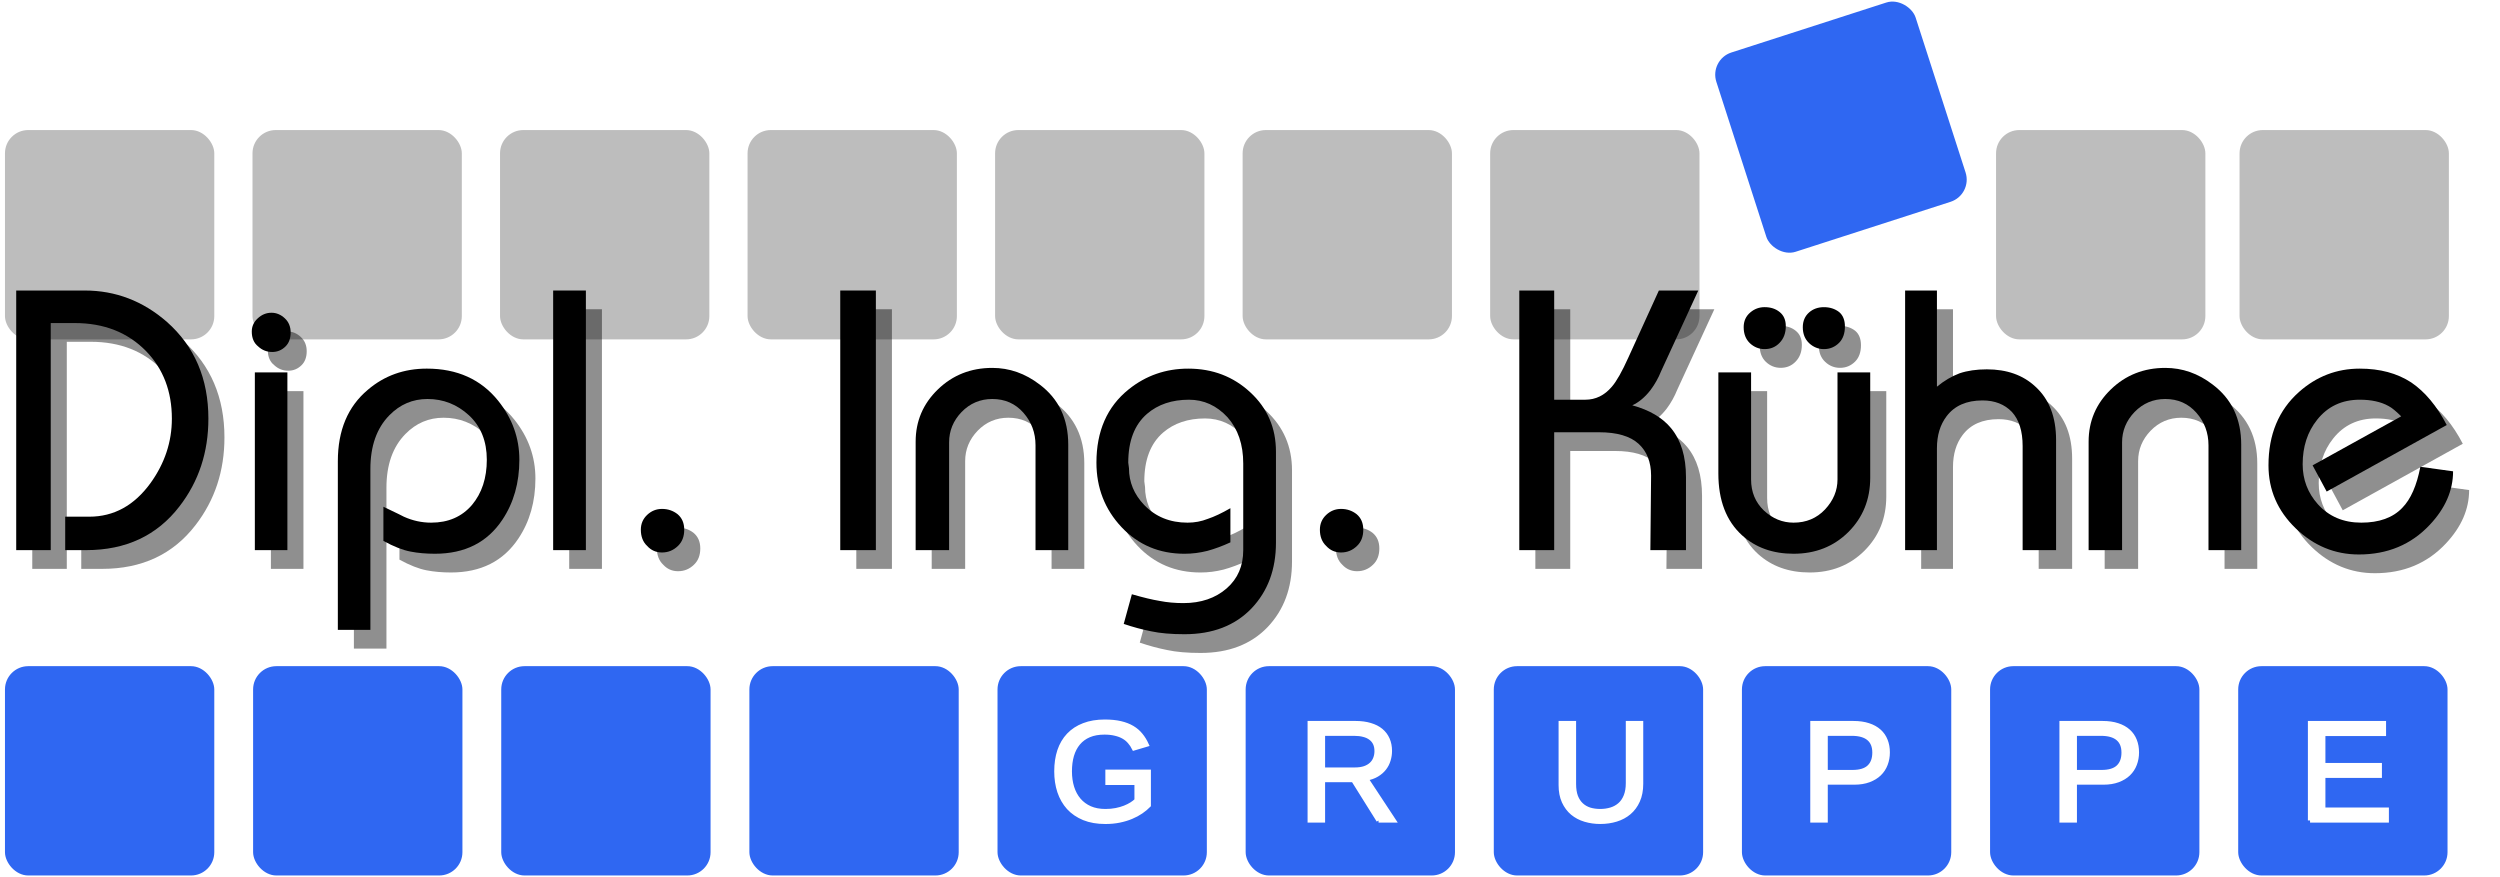 <?xml version="1.0" encoding="UTF-8" standalone="no"?>
<!-- Created with Inkscape (http://www.inkscape.org/) -->

<svg
   xmlns:dc="http://purl.org/dc/elements/1.1/"
   xmlns:cc="http://creativecommons.org/ns#"
   xmlns:rdf="http://www.w3.org/1999/02/22-rdf-syntax-ns#"
   xmlns:svg="http://www.w3.org/2000/svg"
   xmlns="http://www.w3.org/2000/svg"
   version="1.2"
   width="456.761"
   height="160.211"
   id="svg2">
  <defs
     id="defs4">
    <filter
       color-interpolation-filters="sRGB"
       id="filter3855">
      <feGaussianBlur
         id="feGaussianBlur3857"
         stdDeviation="2.283" />
    </filter>
  </defs>
  <g
     transform="translate(-149.056,62.135)"
     id="layer2"
     style="display:inline">
    <g
       transform="matrix(0.244,0,0,0.244,112.622,-46.948)"
       id="g4189">
      <rect
         width="156.738"
         height="156.738"
         rx="17.443"
         ry="17.443"
         x="153.038"
         y="436.572"
         id="rect3908-6-4"
         style="fill:#2f67f2;fill-opacity:1;stroke:none" />
      <rect
         width="156.738"
         height="156.738"
         rx="17.443"
         ry="17.443"
         x="338.841"
         y="436.572"
         id="rect3908-6-4-4"
         style="fill:#2f67f2;fill-opacity:1;stroke:none" />
      <rect
         width="156.738"
         height="156.738"
         rx="17.443"
         ry="17.443"
         x="524.644"
         y="436.572"
         id="rect3908-6-4-1"
         style="fill:#2f67f2;fill-opacity:1;stroke:none" />
      <rect
         width="156.738"
         height="156.738"
         rx="17.443"
         ry="17.443"
         x="710.446"
         y="436.572"
         id="rect3908-6-4-3"
         style="fill:#2f67f2;fill-opacity:1;stroke:none" />
      <rect
         width="156.738"
         height="156.738"
         rx="17.443"
         ry="17.443"
         x="896.249"
         y="436.572"
         id="rect3908-6-4-3-3"
         style="fill:#2f67f2;fill-opacity:1;stroke:none" />
      <rect
         width="156.738"
         height="156.738"
         rx="17.443"
         ry="17.443"
         x="1082.052"
         y="436.572"
         id="rect3908-6-4-3-5"
         style="fill:#2f67f2;fill-opacity:1;stroke:none" />
      <rect
         width="156.738"
         height="156.738"
         rx="17.443"
         ry="17.443"
         x="1267.855"
         y="436.572"
         id="rect3908-6-4-3-9"
         style="fill:#2f67f2;fill-opacity:1;stroke:none" />
      <rect
         width="156.738"
         height="156.738"
         rx="17.443"
         ry="17.443"
         x="1453.658"
         y="436.572"
         id="rect3908-6-4-3-30"
         style="fill:#2f67f2;fill-opacity:1;stroke:none" />
      <rect
         width="156.738"
         height="156.738"
         rx="17.443"
         ry="17.443"
         x="1639.461"
         y="436.572"
         id="rect3908-6-4-3-50"
         style="fill:#2f67f2;fill-opacity:1;stroke:none" />
      <rect
         width="156.738"
         height="156.738"
         rx="17.443"
         ry="17.443"
         x="1825.263"
         y="436.572"
         id="rect3908-6-4-3-0"
         style="fill:#2f67f2;fill-opacity:1;stroke:none" />
    </g>
    <g
       transform="matrix(0.244,0,0,0.244,112.622,-46.948)"
       id="g4177">
      <rect
         width="156.738"
         height="156.738"
         rx="17.443"
         ry="17.443"
         x="338.387"
         y="35.139"
         id="rect3908"
         style="fill:#bdbdbd;fill-opacity:1;stroke:none" />
      <rect
         width="156.738"
         height="156.738"
         rx="17.443"
         ry="17.443"
         x="153.038"
         y="35.139"
         id="rect3908-6"
         style="fill:#bdbdbd;fill-opacity:1;stroke:none" />
      <rect
         width="156.738"
         height="156.738"
         rx="17.443"
         ry="17.443"
         x="523.737"
         y="35.139"
         id="rect3908-3"
         style="fill:#bdbdbd;fill-opacity:1;stroke:none" />
      <rect
         width="156.738"
         height="156.738"
         rx="17.443"
         ry="17.443"
         x="709.086"
         y="35.139"
         id="rect3908-33"
         style="fill:#bdbdbd;fill-opacity:1;stroke:none" />
      <rect
         width="156.738"
         height="156.738"
         rx="17.443"
         ry="17.443"
         x="894.435"
         y="35.139"
         id="rect3908-9"
         style="fill:#bdbdbd;fill-opacity:1;stroke:none" />
      <rect
         width="156.738"
         height="156.738"
         rx="17.443"
         ry="17.443"
         x="1079.784"
         y="35.139"
         id="rect3908-1"
         style="fill:#bdbdbd;fill-opacity:1;stroke:none" />
      <rect
         width="156.738"
         height="156.738"
         rx="17.443"
         ry="17.443"
         x="1265.134"
         y="35.139"
         id="rect3908-2"
         style="fill:#bdbdbd;fill-opacity:1;stroke:none" />
      <rect
         width="156.738"
         height="156.738"
         rx="17.443"
         ry="17.443"
         x="1643.941"
         y="35.139"
         id="rect3908-36"
         style="fill:#bdbdbd;fill-opacity:1;stroke:none" />
      <rect
         width="156.738"
         height="156.738"
         rx="17.443"
         ry="17.443"
         x="1826.273"
         y="35.139"
         id="rect3908-0"
         style="fill:#bdbdbd;fill-opacity:1;stroke:none" />
      <rect
         width="156.738"
         height="156.738"
         rx="17.443"
         ry="17.443"
         x="1365.191"
         y="421.777"
         transform="matrix(0.952,-0.307,0.307,0.952,0,0)"
         id="rect3908-6-4-3-0-7"
         style="fill:#2f67f2;fill-opacity:1;stroke:none" />
    </g>
  </g>
  <g
     transform="translate(-149.056,-373.691)"
     id="layer4"
     style="display:none">
    <flowRoot
       transform="matrix(1.96,0,0,1.96,-1228.16,-877.048)"
       id="flowRoot3859"
       xml:space="preserve"
       style="font-size:64px;font-style:normal;font-variant:normal;font-weight:normal;font-stretch:normal;text-align:start;line-height:125%;letter-spacing:0.005px;word-spacing:0px;text-anchor:start;fill:#000000;fill-opacity:1;stroke:#ffffff;font-family:Bimini;-inkscape-font-specification:Bimini"><flowRegion
         id="flowRegion3861"><rect
           width="75.811"
           height="103.199"
           x="1284.914"
           y="886.138"
           id="rect3863"
           style="font-size:64px;font-style:normal;font-variant:normal;font-weight:normal;font-stretch:normal;text-align:start;letter-spacing:0.005px;text-anchor:start;stroke:#ffffff;font-family:Bimini;-inkscape-font-specification:Bimini" /></flowRegion><flowPara
         id="flowPara3865"
         style="font-size:72px;text-align:start;line-height:125%;letter-spacing:0.014px;text-anchor:start;fill:#ffffff;stroke:#ffffff">G</flowPara></flowRoot>    <flowRoot
       transform="matrix(1.96,0,0,1.96,-1038.778,-877.048)"
       id="flowRoot3859-1"
       xml:space="preserve"
       style="font-size:64px;font-style:normal;font-variant:normal;font-weight:normal;font-stretch:normal;text-align:start;line-height:125%;letter-spacing:0.005px;word-spacing:0px;text-anchor:start;fill:#000000;fill-opacity:1;stroke:#ffffff;font-family:Bimini;-inkscape-font-specification:Bimini"><flowRegion
         id="flowRegion3861-8"><rect
           width="75.811"
           height="103.199"
           x="1284.914"
           y="886.138"
           id="rect3863-4"
           style="font-size:64px;font-style:normal;font-variant:normal;font-weight:normal;font-stretch:normal;text-align:start;letter-spacing:0.005px;text-anchor:start;stroke:#ffffff;font-family:Bimini;-inkscape-font-specification:Bimini" /></flowRegion><flowPara
         id="flowPara3865-9"
         style="font-size:72px;text-align:start;line-height:125%;letter-spacing:0.014px;text-anchor:start;fill:#ffffff;stroke:#ffffff">m</flowPara></flowRoot>    <flowRoot
       transform="matrix(1.96,0,0,1.96,-839.883,-877.048)"
       id="flowRoot3859-6"
       xml:space="preserve"
       style="font-size:64px;font-style:normal;font-variant:normal;font-weight:normal;font-stretch:normal;text-align:start;line-height:125%;letter-spacing:0.005px;word-spacing:0px;text-anchor:start;fill:#000000;fill-opacity:1;stroke:#ffffff;font-family:Bimini;-inkscape-font-specification:Bimini"><flowRegion
         id="flowRegion3861-0"><rect
           width="75.811"
           height="103.199"
           x="1284.914"
           y="886.138"
           id="rect3863-1"
           style="font-size:64px;font-style:normal;font-variant:normal;font-weight:normal;font-stretch:normal;text-align:start;letter-spacing:0.005px;text-anchor:start;stroke:#ffffff;font-family:Bimini;-inkscape-font-specification:Bimini" /></flowRegion><flowPara
         id="flowPara3865-8"
         style="font-size:72px;text-align:start;line-height:125%;letter-spacing:0.014px;text-anchor:start;fill:#ffffff;stroke:#ffffff">b</flowPara></flowRoot>    <flowRoot
       transform="matrix(1.96,0,0,1.96,-654.634,-877.048)"
       id="flowRoot3859-8"
       xml:space="preserve"
       style="font-size:64px;font-style:normal;font-variant:normal;font-weight:normal;font-stretch:normal;text-align:start;line-height:125%;letter-spacing:0.005px;word-spacing:0px;text-anchor:start;fill:#000000;fill-opacity:1;stroke:#ffffff;font-family:Bimini;-inkscape-font-specification:Bimini"><flowRegion
         id="flowRegion3861-83"><rect
           width="75.811"
           height="103.199"
           x="1284.914"
           y="886.138"
           id="rect3863-7"
           style="font-size:64px;font-style:normal;font-variant:normal;font-weight:normal;font-stretch:normal;text-align:start;letter-spacing:0.005px;text-anchor:start;stroke:#ffffff;font-family:Bimini;-inkscape-font-specification:Bimini" /></flowRegion><flowPara
         id="flowPara3865-1"
         style="font-size:72px;text-align:start;line-height:125%;letter-spacing:0.014px;text-anchor:start;fill:#ffffff;stroke:#ffffff">H</flowPara></flowRoot>  </g>
  <g
     transform="translate(-149.056,-373.691)"
     id="g3928"
     style="display:none">
    <flowRoot
       transform="matrix(1.469,0,0,1.469,-953.804,-418.585)"
       id="flowRoot3930"
       xml:space="preserve"
       style="font-size:64px;font-style:normal;font-variant:normal;font-weight:normal;font-stretch:normal;text-align:start;line-height:125%;letter-spacing:0.005px;word-spacing:0px;text-anchor:start;fill:#000000;fill-opacity:1;stroke:#ffffff;stroke-width:2.199;stroke-miterlimit:4;stroke-dasharray:none;font-family:Bimini;-inkscape-font-specification:Bimini"><flowRegion
         id="flowRegion3932"><rect
           width="75.811"
           height="103.199"
           x="1284.914"
           y="886.138"
           id="rect3934"
           style="font-size:64px;font-style:normal;font-variant:normal;font-weight:normal;font-stretch:normal;text-align:start;letter-spacing:0.005px;text-anchor:start;stroke:#ffffff;stroke-width:2.199;stroke-miterlimit:4;stroke-dasharray:none;font-family:Bimini;-inkscape-font-specification:Bimini" /></flowRegion><flowPara
         id="flowPara3936"
         style="font-size:72px;font-style:normal;font-variant:normal;font-weight:normal;font-stretch:normal;text-align:start;line-height:125%;letter-spacing:0.014px;text-anchor:start;fill:#ffffff;stroke:#ffffff;stroke-width:2.199;stroke-miterlimit:4;stroke-dasharray:none;font-family:Liberation Sans;-inkscape-font-specification:Liberation Sans">G</flowPara></flowRoot>    <flowRoot
       transform="matrix(1.469,0,0,1.469,-579.666,-418.585)"
       id="flowRoot3938-9"
       xml:space="preserve"
       style="font-size:64px;font-style:normal;font-variant:normal;font-weight:normal;font-stretch:normal;text-align:start;line-height:125%;letter-spacing:0.005px;word-spacing:0px;text-anchor:start;fill:#000000;fill-opacity:1;stroke:#ffffff;stroke-width:2.199;stroke-miterlimit:4;stroke-dasharray:none;display:inline;font-family:Bimini;-inkscape-font-specification:Bimini"><flowRegion
         id="flowRegion3940-7"><rect
           width="75.811"
           height="103.199"
           x="1284.914"
           y="886.138"
           id="rect3942-0"
           style="font-size:64px;font-style:normal;font-variant:normal;font-weight:normal;font-stretch:normal;text-align:start;letter-spacing:0.005px;text-anchor:start;stroke:#ffffff;stroke-width:2.199;stroke-miterlimit:4;stroke-dasharray:none;font-family:Bimini;-inkscape-font-specification:Bimini" /></flowRegion><flowPara
         id="flowPara3944-2"
         style="font-size:72px;font-style:normal;font-variant:normal;font-weight:normal;font-stretch:normal;text-align:start;line-height:125%;letter-spacing:0.014px;text-anchor:start;fill:#ffffff;stroke:#ffffff;stroke-width:2.199;stroke-miterlimit:4;stroke-dasharray:none;font-family:Liberation Sans;-inkscape-font-specification:Liberation Sans">U</flowPara></flowRoot>    <flowRoot
       transform="matrix(1.469,0,0,1.469,-392.055,-418.585)"
       id="flowRoot3938-0"
       xml:space="preserve"
       style="font-size:64px;font-style:normal;font-variant:normal;font-weight:normal;font-stretch:normal;text-align:start;line-height:125%;letter-spacing:0.005px;word-spacing:0px;text-anchor:start;fill:#000000;fill-opacity:1;stroke:#ffffff;stroke-width:2.199;stroke-miterlimit:4;stroke-dasharray:none;display:inline;font-family:Bimini;-inkscape-font-specification:Bimini"><flowRegion
         id="flowRegion3940-6"><rect
           width="75.811"
           height="103.199"
           x="1284.914"
           y="886.138"
           id="rect3942-2"
           style="font-size:64px;font-style:normal;font-variant:normal;font-weight:normal;font-stretch:normal;text-align:start;letter-spacing:0.005px;text-anchor:start;stroke:#ffffff;stroke-width:2.199;stroke-miterlimit:4;stroke-dasharray:none;font-family:Bimini;-inkscape-font-specification:Bimini" /></flowRegion><flowPara
         id="flowPara3944-0"
         style="font-size:72px;font-style:normal;font-variant:normal;font-weight:normal;font-stretch:normal;text-align:start;line-height:125%;letter-spacing:0.014px;text-anchor:start;fill:#ffffff;stroke:#ffffff;stroke-width:2.199;stroke-miterlimit:4;stroke-dasharray:none;font-family:Liberation Sans;-inkscape-font-specification:Liberation Sans">P</flowPara></flowRoot>    <flowRoot
       transform="matrix(1.469,0,0,1.469,-205.813,-418.585)"
       id="flowRoot3938-0-3"
       xml:space="preserve"
       style="font-size:64px;font-style:normal;font-variant:normal;font-weight:normal;font-stretch:normal;text-align:start;line-height:125%;letter-spacing:0.005px;word-spacing:0px;text-anchor:start;fill:#000000;fill-opacity:1;stroke:#ffffff;stroke-width:2.199;stroke-miterlimit:4;stroke-dasharray:none;display:inline;font-family:Bimini;-inkscape-font-specification:Bimini"><flowRegion
         id="flowRegion3940-6-1"><rect
           width="75.811"
           height="103.199"
           x="1284.914"
           y="886.138"
           id="rect3942-2-8"
           style="font-size:64px;font-style:normal;font-variant:normal;font-weight:normal;font-stretch:normal;text-align:start;letter-spacing:0.005px;text-anchor:start;stroke:#ffffff;stroke-width:2.199;stroke-miterlimit:4;stroke-dasharray:none;font-family:Bimini;-inkscape-font-specification:Bimini" /></flowRegion><flowPara
         id="flowPara3944-0-4"
         style="font-size:72px;font-style:normal;font-variant:normal;font-weight:normal;font-stretch:normal;text-align:start;line-height:125%;letter-spacing:0.014px;text-anchor:start;fill:#ffffff;stroke:#ffffff;stroke-width:2.199;stroke-miterlimit:4;stroke-dasharray:none;font-family:Liberation Sans;-inkscape-font-specification:Liberation Sans">P</flowPara></flowRoot>    <flowRoot
       transform="matrix(1.469,0,0,1.469,-767.794,-418.585)"
       id="flowRoot3938-0-1"
       xml:space="preserve"
       style="font-size:64px;font-style:normal;font-variant:normal;font-weight:normal;font-stretch:normal;text-align:start;line-height:125%;letter-spacing:0.005px;word-spacing:0px;text-anchor:start;fill:#000000;fill-opacity:1;stroke:#ffffff;stroke-width:2.199;stroke-miterlimit:4;stroke-dasharray:none;display:inline;font-family:Bimini;-inkscape-font-specification:Bimini"><flowRegion
         id="flowRegion3940-6-4"><rect
           width="75.811"
           height="103.199"
           x="1284.914"
           y="886.138"
           id="rect3942-2-1"
           style="font-size:64px;font-style:normal;font-variant:normal;font-weight:normal;font-stretch:normal;text-align:start;letter-spacing:0.005px;text-anchor:start;stroke:#ffffff;stroke-width:2.199;stroke-miterlimit:4;stroke-dasharray:none;font-family:Bimini;-inkscape-font-specification:Bimini" /></flowRegion><flowPara
         id="flowPara3944-0-1"
         style="font-size:72px;font-style:normal;font-variant:normal;font-weight:normal;font-stretch:normal;text-align:start;line-height:125%;letter-spacing:0.014px;text-anchor:start;fill:#ffffff;stroke:#ffffff;stroke-width:2.199;stroke-miterlimit:4;stroke-dasharray:none;font-family:Liberation Sans;-inkscape-font-specification:Liberation Sans">R</flowPara></flowRoot>    <flowRoot
       transform="matrix(1.469,0,0,1.469,-20.087,-418.585)"
       id="flowRoot3938-0-0"
       xml:space="preserve"
       style="font-size:64px;font-style:normal;font-variant:normal;font-weight:normal;font-stretch:normal;text-align:start;line-height:125%;letter-spacing:0.005px;word-spacing:0px;text-anchor:start;fill:#000000;fill-opacity:1;stroke:#ffffff;stroke-width:2.199;stroke-miterlimit:4;stroke-dasharray:none;display:inline;font-family:Bimini;-inkscape-font-specification:Bimini"><flowRegion
         id="flowRegion3940-6-2"><rect
           width="75.811"
           height="103.199"
           x="1284.914"
           y="886.138"
           id="rect3942-2-5"
           style="font-size:64px;font-style:normal;font-variant:normal;font-weight:normal;font-stretch:normal;text-align:start;letter-spacing:0.005px;text-anchor:start;stroke:#ffffff;stroke-width:2.199;stroke-miterlimit:4;stroke-dasharray:none;font-family:Bimini;-inkscape-font-specification:Bimini" /></flowRegion><flowPara
         id="flowPara3944-0-8"
         style="font-size:72px;font-style:normal;font-variant:normal;font-weight:normal;font-stretch:normal;text-align:start;line-height:125%;letter-spacing:0.014px;text-anchor:start;fill:#ffffff;stroke:#ffffff;stroke-width:2.199;stroke-miterlimit:4;stroke-dasharray:none;font-family:Liberation Sans;-inkscape-font-specification:Liberation Sans">E</flowPara></flowRoot>  </g>
  <g
     transform="translate(-149.056,-373.691)"
     id="g4181"
     style="display:inline">
    <g
       transform="matrix(0.359,0,0,0.359,-120.517,180.035)"
       id="flowRoot4183"
       style="font-size:64px;font-style:normal;font-variant:normal;font-weight:normal;font-stretch:normal;text-align:start;line-height:125%;letter-spacing:0.005px;word-spacing:0px;text-anchor:start;fill:#ffffff;fill-opacity:1;stroke:#ffffff;stroke-width:2.199;stroke-miterlimit:4;font-family:Bimini;-inkscape-font-specification:Bimini">
      <path
         d="m 1288.527,931.982 c 0,-3.867 0.516,-7.359 1.547,-10.477 1.055,-3.117 2.613,-5.766 4.676,-7.945 2.086,-2.203 4.664,-3.891 7.734,-5.062 3.07,-1.195 6.633,-1.793 10.688,-1.793 3.047,5e-5 5.719,0.27 8.016,0.809 2.297,0.539 4.289,1.313 5.977,2.32 1.687,1.008 3.117,2.238 4.289,3.691 1.172,1.43 2.168,3.047 2.988,4.852 l -6.398,1.898 c -0.609,-1.219 -1.348,-2.32 -2.215,-3.305 -0.844,-1.008 -1.875,-1.863 -3.094,-2.566 -1.219,-0.703 -2.637,-1.242 -4.254,-1.617 -1.594,-0.398 -3.422,-0.598 -5.484,-0.598 -3,5e-5 -5.613,0.469 -7.84,1.406 -2.203,0.938 -4.031,2.273 -5.484,4.008 -1.453,1.734 -2.543,3.82 -3.27,6.258 -0.703,2.438 -1.055,5.145 -1.055,8.121 -10e-5,2.977 0.387,5.707 1.16,8.191 0.773,2.461 1.922,4.594 3.445,6.398 1.523,1.781 3.41,3.176 5.66,4.184 2.273,0.984 4.898,1.477 7.875,1.477 1.945,0 3.738,-0.164 5.379,-0.492 1.641,-0.328 3.117,-0.75 4.43,-1.266 1.336,-0.539 2.508,-1.125 3.516,-1.758 1.008,-0.656 1.851,-1.312 2.531,-1.969 l 0,-8.93 -14.801,0 0,-5.625 20.988,0 0,17.086 c -1.102,1.125 -2.402,2.203 -3.902,3.234 -1.477,1.008 -3.141,1.898 -4.992,2.672 -1.852,0.773 -3.879,1.383 -6.082,1.828 -2.203,0.445 -4.559,0.668 -7.066,0.668 -4.172,0 -7.816,-0.633 -10.934,-1.898 -3.117,-1.289 -5.719,-3.07 -7.805,-5.344 -2.062,-2.297 -3.621,-5.016 -4.676,-8.156 -1.031,-3.141 -1.547,-6.574 -1.547,-10.301"
         id="path4315"
         style="font-size:72px;letter-spacing:0.014px;fill:#ffffff;stroke:#ffffff;font-family:Liberation Sans;-inkscape-font-specification:Liberation Sans" />
    </g>
    <g
       transform="matrix(0.359,0,0,0.359,-29.066,180.035)"
       id="flowRoot4191"
       style="font-size:64px;font-style:normal;font-variant:normal;font-weight:normal;font-stretch:normal;text-align:start;line-height:125%;letter-spacing:0.005px;word-spacing:0px;text-anchor:start;fill:#ffffff;fill-opacity:1;stroke:#ffffff;stroke-width:2.199;stroke-miterlimit:4;display:inline;font-family:Bimini;-inkscape-font-specification:Bimini">
      <path
         d="m 1310.605,957.682 c -2.719,0 -5.297,-0.363 -7.734,-1.09 -2.438,-0.727 -4.582,-1.852 -6.434,-3.375 -1.828,-1.547 -3.281,-3.492 -4.359,-5.836 -1.078,-2.367 -1.617,-5.168 -1.617,-8.402 l 0,-31.535 6.715,0 0,30.973 c 0,2.508 0.328,4.641 0.984,6.398 0.68,1.734 1.617,3.152 2.812,4.254 1.195,1.102 2.602,1.91 4.219,2.426 1.641,0.492 3.434,0.738 5.379,0.738 1.922,0 3.738,-0.258 5.449,-0.773 1.711,-0.516 3.211,-1.336 4.5,-2.461 1.289,-1.125 2.297,-2.59 3.023,-4.395 0.75,-1.828 1.125,-4.043 1.125,-6.645 l 0,-30.516 6.68,0 0,30.902 c -10e-5,3.305 -0.551,6.176 -1.652,8.613 -1.078,2.414 -2.555,4.418 -4.43,6.012 -1.875,1.594 -4.078,2.777 -6.609,3.551 -2.508,0.773 -5.191,1.16 -8.051,1.16"
         id="path4312"
         style="font-size:72px;letter-spacing:0.014px;fill:#ffffff;stroke:#ffffff;font-family:Liberation Sans;-inkscape-font-specification:Liberation Sans" />
    </g>
    <g
       transform="matrix(0.359,0,0,0.359,16.792,180.035)"
       id="flowRoot4199"
       style="font-size:64px;font-style:normal;font-variant:normal;font-weight:normal;font-stretch:normal;text-align:start;line-height:125%;letter-spacing:0.005px;word-spacing:0px;text-anchor:start;fill:#ffffff;fill-opacity:1;stroke:#ffffff;stroke-width:2.199;stroke-miterlimit:4;display:inline;font-family:Bimini;-inkscape-font-specification:Bimini">
      <path
         d="m 1329.133,922.35 c 0,2.156 -0.363,4.172 -1.09,6.047 -0.703,1.852 -1.77,3.469 -3.199,4.852 -1.406,1.359 -3.176,2.438 -5.309,3.234 -2.133,0.797 -4.617,1.195 -7.453,1.195 l -14.555,0 0,19.301 -6.715,0 0,-49.535 20.848,0 c 2.93,5e-5 5.484,0.363 7.664,1.09 2.18,0.703 3.996,1.711 5.449,3.023 1.453,1.289 2.543,2.859 3.27,4.711 0.727,1.828 1.09,3.856 1.09,6.082 m -6.75,0.07 c 0,-3.141 -0.961,-5.519 -2.883,-7.137 -1.922,-1.641 -4.805,-2.461 -8.648,-2.461 l -13.324,0 0,19.547 13.605,0 c 3.867,2e-5 6.703,-0.855 8.508,-2.566 1.828,-1.711 2.742,-4.172 2.742,-7.383"
         id="path4309"
         style="font-size:72px;letter-spacing:0.014px;fill:#ffffff;stroke:#ffffff;font-family:Liberation Sans;-inkscape-font-specification:Liberation Sans" />
    </g>
    <g
       transform="matrix(0.359,0,0,0.359,62.315,180.035)"
       id="flowRoot4207"
       style="font-size:64px;font-style:normal;font-variant:normal;font-weight:normal;font-stretch:normal;text-align:start;line-height:125%;letter-spacing:0.005px;word-spacing:0px;text-anchor:start;fill:#ffffff;fill-opacity:1;stroke:#ffffff;stroke-width:2.199;stroke-miterlimit:4;display:inline;font-family:Bimini;-inkscape-font-specification:Bimini">
      <path
         d="m 1329.133,922.35 c 0,2.156 -0.363,4.172 -1.09,6.047 -0.703,1.852 -1.77,3.469 -3.199,4.852 -1.406,1.359 -3.176,2.438 -5.309,3.234 -2.133,0.797 -4.617,1.195 -7.453,1.195 l -14.555,0 0,19.301 -6.715,0 0,-49.535 20.848,0 c 2.93,5e-5 5.484,0.363 7.664,1.09 2.18,0.703 3.996,1.711 5.449,3.023 1.453,1.289 2.543,2.859 3.27,4.711 0.727,1.828 1.09,3.856 1.09,6.082 m -6.75,0.07 c 0,-3.141 -0.961,-5.519 -2.883,-7.137 -1.922,-1.641 -4.805,-2.461 -8.648,-2.461 l -13.324,0 0,19.547 13.605,0 c 3.867,2e-5 6.703,-0.855 8.508,-2.566 1.828,-1.711 2.742,-4.172 2.742,-7.383"
         id="path4306"
         style="font-size:72px;letter-spacing:0.014px;fill:#ffffff;stroke:#ffffff;font-family:Liberation Sans;-inkscape-font-specification:Liberation Sans" />
    </g>
    <g
       transform="matrix(0.359,0,0,0.359,-75.05,180.035)"
       id="flowRoot4215"
       style="font-size:64px;font-style:normal;font-variant:normal;font-weight:normal;font-stretch:normal;text-align:start;line-height:125%;letter-spacing:0.005px;word-spacing:0px;text-anchor:start;fill:#ffffff;fill-opacity:1;stroke:#ffffff;stroke-width:2.199;stroke-miterlimit:4;display:inline;font-family:Bimini;-inkscape-font-specification:Bimini">
      <path
         d="m 1325.828,956.979 -12.867,-20.566 -15.434,0 0,20.566 -6.715,0 0,-49.535 23.309,0 c 2.812,5e-5 5.297,0.328 7.453,0.984 2.18,0.633 4.008,1.559 5.484,2.777 1.476,1.219 2.602,2.707 3.375,4.465 0.773,1.758 1.16,3.738 1.16,5.941 -1e-4,1.57 -0.234,3.117 -0.703,4.641 -0.445,1.523 -1.16,2.918 -2.144,4.184 -0.984,1.266 -2.238,2.356 -3.762,3.27 -1.524,0.914 -3.352,1.559 -5.484,1.934 l 14.062,21.34 -7.734,0 m -0.984,-35.297 c -1e-4,-1.5 -0.258,-2.801 -0.773,-3.902 -0.516,-1.102 -1.266,-2.016 -2.25,-2.742 -0.984,-0.75 -2.18,-1.301 -3.586,-1.652 -1.406,-0.375 -3,-0.562 -4.781,-0.562 l -15.926,0 0,18.281 16.207,0 c 1.922,3e-5 3.586,-0.234 4.992,-0.703 1.406,-0.492 2.555,-1.16 3.445,-2.004 0.914,-0.844 1.582,-1.84 2.004,-2.988 0.445,-1.148 0.668,-2.391 0.668,-3.727"
         id="path4303"
         style="font-size:72px;letter-spacing:0.014px;fill:#ffffff;stroke:#ffffff;font-family:Liberation Sans;-inkscape-font-specification:Liberation Sans" />
    </g>
    <g
       transform="matrix(0.359,0,0,0.359,107.712,180.035)"
       id="flowRoot4223"
       style="font-size:64px;font-style:normal;font-variant:normal;font-weight:normal;font-stretch:normal;text-align:start;line-height:125%;letter-spacing:0.005px;word-spacing:0px;text-anchor:start;fill:#ffffff;fill-opacity:1;stroke:#ffffff;stroke-width:2.199;stroke-miterlimit:4;display:inline;font-family:Bimini;-inkscape-font-specification:Bimini">
      <path
         d="m 1290.812,956.979 0,-49.535 37.582,0 0,5.484 -30.867,0 0,15.891 28.758,0 0,5.414 -28.758,0 0,17.262 32.309,0 0,5.484 -39.023,0"
         id="path4300"
         style="font-size:72px;letter-spacing:0.014px;fill:#ffffff;stroke:#ffffff;font-family:Liberation Sans;-inkscape-font-specification:Liberation Sans" />
    </g>
  </g>
  <g
     transform="translate(-149.056,-373.691)"
     id="g3797"
     style="display:none">
    <flowRoot
       transform="matrix(4.324,0,0,4.324,-3686.499,-1886.619)"
       id="flowRoot3799"
       xml:space="preserve"
       style="font-size:16px;font-style:normal;font-variant:normal;font-weight:normal;font-stretch:normal;text-align:center;line-height:125%;letter-spacing:0px;word-spacing:0px;text-anchor:middle;opacity:0.44;fill:#000000;fill-opacity:1;stroke:none;filter:url(#filter3855);font-family:Monospace;-inkscape-font-specification:Monospace"><flowRegion
         id="flowRegion3801"><rect
           width="2022.325"
           height="393.959"
           x="90.914"
           y="556.828"
           id="rect3803" /></flowRegion><flowPara
         id="flowPara3805"
         style="font-size:64px;letter-spacing:0px;font-family:bimini;-inkscape-font-specification:bimini">Dipl. Ing. Kühne</flowPara></flowRoot>  </g>
  <g
     transform="translate(-149.056,-373.691)"
     id="layer3"
     style="display:none">
    <flowRoot
       transform="matrix(4.324,0,0,4.324,-3698.499,-1900.619)"
       id="flowRoot4201"
       xml:space="preserve"
       style="font-size:16px;font-style:normal;font-variant:normal;font-weight:normal;font-stretch:normal;text-align:center;line-height:125%;letter-spacing:0px;word-spacing:0px;text-anchor:middle;fill:#000000;fill-opacity:1;stroke:none;font-family:Monospace;-inkscape-font-specification:Monospace"><flowRegion
         id="flowRegion4203"><rect
           width="2022.325"
           height="393.959"
           x="90.914"
           y="556.828"
           id="rect4205" /></flowRegion><flowPara
         id="flowPara4207"
         style="font-size:64px;letter-spacing:0px;font-family:bimini;-inkscape-font-specification:bimini">Dipl. Ing. Kühne</flowPara></flowRoot>  </g>
  <g
     transform="translate(-149.056,-373.691)"
     id="g4142"
     style="display:inline">
    <g
       transform="matrix(1.057,0,0,1.057,-788.471,-178.798)"
       id="flowRoot4144"
       style="font-size:16px;font-style:normal;font-variant:normal;font-weight:normal;font-stretch:normal;text-align:center;line-height:125%;letter-spacing:0px;word-spacing:0px;text-anchor:middle;opacity:0.44;fill:#000000;fill-opacity:1;stroke:none;filter:url(#filter3855);font-family:Monospace;-inkscape-font-specification:Monospace">
      <path
         d="m 892.547,621.024 0,-44.875 11.844,0 c 5.333,4e-5 10.073,1.813 14.219,5.438 4.771,4.229 7.156,9.802 7.156,16.719 -3e-5,5.792 -1.667,10.844 -5,15.156 -3.875,5.042 -9.25,7.562 -16.125,7.562 l -3.625,0 0,-5.781 4.156,0 c 4.25,10e-6 7.781,-1.937 10.594,-5.812 2.458,-3.417 3.687,-7.125 3.688,-11.125 -3e-5,-4.708 -1.479,-8.594 -4.438,-11.656 -3.167,-3.25 -7.281,-4.875 -12.344,-4.875 l -4.156,0 0,39.25 -5.969,0"
         id="path4153"
         style="font-size:64px;font-family:bimini;-inkscape-font-specification:bimini" />
      <path
         d="m 933.266,583.242 c 0,-0.896 0.344,-1.656 1.031,-2.281 0.688,-0.646 1.479,-0.969 2.375,-0.969 0.854,4e-5 1.625,0.323 2.312,0.969 0.667,0.625 1,1.438 1,2.438 -10e-6,1.021 -0.292,1.823 -0.875,2.406 -0.646,0.646 -1.417,0.969 -2.312,0.969 -0.938,3e-5 -1.75,-0.323 -2.438,-0.969 -0.729,-0.583 -1.094,-1.437 -1.094,-2.562 m 0.531,37.781 0,-30.719 5.625,0 0,30.719 -5.625,0"
         id="path4155"
         style="font-size:64px;font-family:bimini;-inkscape-font-specification:bimini" />
      <path
         d="m 948.141,634.805 0,-29.156 c 0,-5.333 1.729,-9.448 5.188,-12.344 2.854,-2.437 6.25,-3.656 10.188,-3.656 5.25,3e-5 9.365,1.854 12.344,5.562 2.437,3.042 3.656,6.438 3.656,10.188 -3e-5,3.979 -0.979,7.438 -2.938,10.375 -2.604,3.917 -6.49,5.875 -11.656,5.875 -1.542,0 -2.948,-0.125 -4.219,-0.375 -1.333,-0.25 -2.896,-0.865 -4.688,-1.844 l 0,-5.906 c 2.312,1.104 3.49,1.677 3.531,1.719 1.521,0.688 3.094,1.031 4.719,1.031 2.958,0 5.312,-1.021 7.062,-3.062 1.708,-2.042 2.562,-4.646 2.562,-7.812 -2e-5,-3.208 -1.031,-5.771 -3.094,-7.688 -2.042,-1.875 -4.427,-2.812 -7.156,-2.812 -2.563,3e-5 -4.76,0.938 -6.594,2.812 -2.188,2.229 -3.281,5.323 -3.281,9.281 l 0,27.812 -5.625,0"
         id="path4157"
         style="font-size:64px;font-family:bimini;-inkscape-font-specification:bimini" />
      <path
         d="m 985.359,576.149 5.656,0 0,44.875 -5.656,0 0,-44.875"
         id="path4159"
         style="font-size:64px;font-family:bimini;-inkscape-font-specification:bimini" />
      <path
         d="m 1000.516,617.492 c 0,-1.021 0.365,-1.875 1.094,-2.562 0.729,-0.687 1.583,-1.031 2.562,-1.031 1.021,10e-6 1.917,0.302 2.688,0.906 0.771,0.646 1.156,1.542 1.156,2.688 0,1.188 -0.365,2.125 -1.094,2.812 -0.771,0.75 -1.688,1.125 -2.75,1.125 -1.021,0 -1.875,-0.375 -2.562,-1.125 -0.729,-0.688 -1.094,-1.625 -1.094,-2.812"
         id="path4161"
         style="font-size:64px;font-family:bimini;-inkscape-font-specification:bimini" />
      <path
         d="m 1034.984,621.024 0,-44.875 6.156,0 0,44.875 -6.156,0"
         id="path4163"
         style="font-size:64px;font-family:bimini;-inkscape-font-specification:bimini" />
      <path
         d="m 1048.016,621.024 0,-18.75 c 0,-3.542 1.281,-6.552 3.844,-9.031 2.562,-2.479 5.698,-3.719 9.406,-3.719 2.958,3e-5 5.688,0.958 8.188,2.875 3.292,2.479 4.938,5.938 4.938,10.375 l 0,18.25 -5.656,0 0,-18.125 c 0,-2.167 -0.698,-4.042 -2.094,-5.625 -1.396,-1.583 -3.188,-2.375 -5.375,-2.375 -2.083,3e-5 -3.854,0.75 -5.312,2.25 -1.438,1.5 -2.156,3.25 -2.156,5.25 l 0,18.625 -5.781,0"
         id="path4165"
         style="font-size:64px;font-family:bimini;-inkscape-font-specification:bimini" />
      <path
         d="m 1085.391,628.649 c 1.938,0.562 3.542,0.948 4.812,1.156 1.271,0.25 2.635,0.375 4.094,0.375 3.042,-10e-6 5.542,-0.854 7.5,-2.562 1.896,-1.667 2.844,-3.865 2.844,-6.594 l 0,-14.969 c 0,-3.292 -0.906,-5.958 -2.719,-8 -1.875,-2.021 -4.094,-3.031 -6.656,-3.031 -2.938,3e-5 -5.354,0.813 -7.25,2.438 -2.167,1.875 -3.25,4.688 -3.25,8.438 l 0.125,0.969 c 0,2.396 0.875,4.51 2.625,6.344 1.958,2.042 4.458,3.062 7.5,3.062 1.229,0 2.396,-0.219 3.5,-0.656 1.125,-0.375 2.427,-0.99 3.906,-1.844 l 0,5.906 c -1.354,0.625 -2.677,1.115 -3.969,1.469 -1.312,0.333 -2.635,0.5 -3.969,0.5 -4.354,0 -7.979,-1.531 -10.875,-4.594 -2.896,-3.083 -4.344,-6.802 -4.344,-11.156 0,-5.458 1.854,-9.677 5.562,-12.656 2.979,-2.396 6.417,-3.594 10.312,-3.594 4.208,3e-5 7.781,1.365 10.719,4.094 2.958,2.729 4.437,6.146 4.438,10.25 l 0,15.75 c -10e-5,4.604 -1.406,8.385 -4.219,11.344 -2.854,2.979 -6.719,4.469 -11.594,4.469 -2.292,-10e-6 -4.208,-0.167 -5.75,-0.5 -1.583,-0.313 -3.167,-0.74 -4.75,-1.281 l 1.406,-5.125"
         id="path4167"
         style="font-size:64px;font-family:bimini;-inkscape-font-specification:bimini" />
      <path
         d="m 1117.891,617.492 c 0,-1.021 0.365,-1.875 1.094,-2.562 0.729,-0.687 1.583,-1.031 2.562,-1.031 1.021,10e-6 1.917,0.302 2.688,0.906 0.771,0.646 1.156,1.542 1.156,2.688 0,1.188 -0.365,2.125 -1.094,2.812 -0.771,0.75 -1.688,1.125 -2.75,1.125 -1.021,0 -1.875,-0.375 -2.562,-1.125 -0.729,-0.688 -1.094,-1.625 -1.094,-2.812"
         id="path4169"
         style="font-size:64px;font-family:bimini;-inkscape-font-specification:bimini" />
      <path
         d="m 1152.359,576.149 6.031,0 0,18.875 5.375,0 c 1.792,3e-5 3.323,-0.75 4.594,-2.25 0.812,-0.937 1.771,-2.635 2.875,-5.094 l 5.25,-11.531 6.812,0 -6.406,13.906 c -0.479,1.188 -1.083,2.271 -1.812,3.25 -0.979,1.271 -2.042,2.167 -3.188,2.688 2.979,0.813 5.219,2.135 6.719,3.969 1.708,2.083 2.562,4.896 2.562,8.438 l 0,12.625 -6.156,0 0.125,-12.875 c 0,-2.354 -0.719,-4.187 -2.156,-5.5 -1.458,-1.333 -3.74,-2 -6.844,-2 l -7.75,0 0,20.375 -6.031,0 0,-44.875"
         id="path4171"
         style="font-size:64px;font-family:bimini;-inkscape-font-specification:bimini" />
      <path
         d="m 1186.766,590.305 5.656,0 0,18.5 c 0,2.167 0.74,3.958 2.219,5.375 1.5,1.396 3.208,2.094 5.125,2.094 2.188,0 4,-0.76 5.438,-2.281 1.438,-1.542 2.156,-3.271 2.156,-5.188 l 0,-18.5 5.656,0 0,18.219 c 0,3.729 -1.26,6.854 -3.781,9.375 -2.521,2.5 -5.677,3.75 -9.469,3.75 -3.583,0 -6.552,-1.062 -8.906,-3.188 -2.729,-2.479 -4.094,-6.042 -4.094,-10.688 l 0,-17.469 m 4.375,-7.812 c 0,-1.062 0.385,-1.917 1.156,-2.562 0.708,-0.604 1.531,-0.906 2.469,-0.906 1.042,4e-5 1.906,0.281 2.594,0.844 0.708,0.563 1.062,1.375 1.062,2.438 0,1.188 -0.354,2.146 -1.062,2.875 -0.688,0.729 -1.552,1.094 -2.594,1.094 -0.979,3e-5 -1.833,-0.344 -2.562,-1.031 -0.708,-0.687 -1.062,-1.604 -1.062,-2.75 m 10.219,0 c 0,-1.062 0.364,-1.917 1.094,-2.562 0.688,-0.604 1.542,-0.906 2.562,-0.906 1.021,4e-5 1.896,0.281 2.625,0.844 0.667,0.563 1,1.396 1,2.5 0,1.188 -0.333,2.125 -1,2.812 -0.729,0.729 -1.604,1.094 -2.625,1.094 -0.979,3e-5 -1.833,-0.344 -2.562,-1.031 -0.729,-0.687 -1.094,-1.604 -1.094,-2.75"
         id="path4173"
         style="font-size:64px;font-family:bimini;-inkscape-font-specification:bimini" />
      <path
         d="m 1219.047,576.149 5.5,0 0,16.625 c 1.229,-1.021 2.531,-1.792 3.906,-2.312 1.354,-0.458 2.927,-0.687 4.719,-0.688 3.458,3e-5 6.25,0.99 8.375,2.969 2.396,2.167 3.594,5.25 3.594,9.25 l 0,19.031 -5.781,0 0,-18 c 0,-2.562 -0.615,-4.521 -1.844,-5.875 -1.271,-1.333 -2.969,-2 -5.094,-2 -2.771,3e-5 -4.844,0.917 -6.219,2.75 -1.104,1.458 -1.656,3.302 -1.656,5.531 l 0,17.594 -5.5,0 0,-44.875"
         id="path4175"
         style="font-size:64px;font-family:bimini;-inkscape-font-specification:bimini" />
      <path
         d="m 1250.766,621.024 0,-18.75 c 0,-3.542 1.281,-6.552 3.844,-9.031 2.562,-2.479 5.698,-3.719 9.406,-3.719 2.958,3e-5 5.688,0.958 8.188,2.875 3.292,2.479 4.938,5.938 4.938,10.375 l 0,18.25 -5.656,0 0,-18.125 c 0,-2.167 -0.698,-4.042 -2.094,-5.625 -1.396,-1.583 -3.188,-2.375 -5.375,-2.375 -2.083,3e-5 -3.854,0.75 -5.312,2.25 -1.438,1.5 -2.156,3.25 -2.156,5.25 l 0,18.625 -5.781,0"
         id="path4177"
         style="font-size:64px;font-family:bimini;-inkscape-font-specification:bimini" />
      <path
         d="m 1289.484,606.367 15.312,-8.469 c -0.896,-0.896 -1.625,-1.49 -2.188,-1.781 -1.312,-0.729 -2.969,-1.094 -4.969,-1.094 -3.083,3e-5 -5.542,1.156 -7.375,3.469 -1.667,2.083 -2.5,4.646 -2.5,7.688 0,2.646 0.875,4.948 2.625,6.906 1.917,2.125 4.417,3.188 7.5,3.188 3.104,0 5.469,-0.854 7.094,-2.562 1.458,-1.479 2.5,-3.844 3.125,-7.094 l 5.656,0.781 c 0,3.313 -1.344,6.396 -4.031,9.25 -3.208,3.417 -7.292,5.125 -12.25,5.125 -4.167,0 -7.812,-1.51 -10.938,-4.531 -3.125,-3.021 -4.688,-6.646 -4.688,-10.875 0,-5.333 1.76,-9.562 5.281,-12.688 3.021,-2.687 6.521,-4.031 10.5,-4.031 3.479,3e-5 6.438,0.792 8.875,2.375 2.396,1.625 4.448,4.083 6.156,7.375 l -20.75,11.5 -2.438,-4.531"
         id="path4179"
         style="font-size:64px;font-family:bimini;-inkscape-font-specification:bimini" />
    </g>
  </g>
  <g
     transform="translate(-149.056,-373.691)"
     id="g4103"
     style="display:inline">
    <g
       transform="matrix(1.057,0,0,1.057,-791.404,-182.22)"
       id="flowRoot4105"
       style="font-size:16px;font-style:normal;font-variant:normal;font-weight:normal;font-stretch:normal;text-align:center;line-height:125%;letter-spacing:0px;word-spacing:0px;text-anchor:middle;fill:#000000;fill-opacity:1;stroke:none;font-family:Monospace;-inkscape-font-specification:Monospace">
      <path
         d="m 892.547,621.024 0,-44.875 11.844,0 c 5.333,4e-5 10.073,1.813 14.219,5.438 4.771,4.229 7.156,9.802 7.156,16.719 -3e-5,5.792 -1.667,10.844 -5,15.156 -3.875,5.042 -9.25,7.562 -16.125,7.562 l -3.625,0 0,-5.781 4.156,0 c 4.25,10e-6 7.781,-1.937 10.594,-5.812 2.458,-3.417 3.687,-7.125 3.688,-11.125 -3e-5,-4.708 -1.479,-8.594 -4.438,-11.656 -3.167,-3.25 -7.281,-4.875 -12.344,-4.875 l -4.156,0 0,39.25 -5.969,0"
         id="path4114"
         style="font-size:64px;font-family:bimini;-inkscape-font-specification:bimini" />
      <path
         d="m 933.266,583.242 c 0,-0.896 0.344,-1.656 1.031,-2.281 0.688,-0.646 1.479,-0.969 2.375,-0.969 0.854,4e-5 1.625,0.323 2.312,0.969 0.667,0.625 1,1.438 1,2.438 -10e-6,1.021 -0.292,1.823 -0.875,2.406 -0.646,0.646 -1.417,0.969 -2.312,0.969 -0.938,3e-5 -1.75,-0.323 -2.438,-0.969 -0.729,-0.583 -1.094,-1.437 -1.094,-2.562 m 0.531,37.781 0,-30.719 5.625,0 0,30.719 -5.625,0"
         id="path4116"
         style="font-size:64px;font-family:bimini;-inkscape-font-specification:bimini" />
      <path
         d="m 948.141,634.805 0,-29.156 c 0,-5.333 1.729,-9.448 5.188,-12.344 2.854,-2.437 6.25,-3.656 10.188,-3.656 5.25,3e-5 9.365,1.854 12.344,5.562 2.437,3.042 3.656,6.438 3.656,10.188 -3e-5,3.979 -0.979,7.438 -2.938,10.375 -2.604,3.917 -6.49,5.875 -11.656,5.875 -1.542,0 -2.948,-0.125 -4.219,-0.375 -1.333,-0.25 -2.896,-0.865 -4.688,-1.844 l 0,-5.906 c 2.312,1.104 3.49,1.677 3.531,1.719 1.521,0.688 3.094,1.031 4.719,1.031 2.958,0 5.312,-1.021 7.062,-3.062 1.708,-2.042 2.562,-4.646 2.562,-7.812 -2e-5,-3.208 -1.031,-5.771 -3.094,-7.688 -2.042,-1.875 -4.427,-2.812 -7.156,-2.812 -2.563,3e-5 -4.76,0.938 -6.594,2.812 -2.188,2.229 -3.281,5.323 -3.281,9.281 l 0,27.812 -5.625,0"
         id="path4118"
         style="font-size:64px;font-family:bimini;-inkscape-font-specification:bimini" />
      <path
         d="m 985.359,576.149 5.656,0 0,44.875 -5.656,0 0,-44.875"
         id="path4120"
         style="font-size:64px;font-family:bimini;-inkscape-font-specification:bimini" />
      <path
         d="m 1000.516,617.492 c 0,-1.021 0.365,-1.875 1.094,-2.562 0.729,-0.687 1.583,-1.031 2.562,-1.031 1.021,10e-6 1.917,0.302 2.688,0.906 0.771,0.646 1.156,1.542 1.156,2.688 0,1.188 -0.365,2.125 -1.094,2.812 -0.771,0.75 -1.688,1.125 -2.75,1.125 -1.021,0 -1.875,-0.375 -2.562,-1.125 -0.729,-0.688 -1.094,-1.625 -1.094,-2.812"
         id="path4122"
         style="font-size:64px;font-family:bimini;-inkscape-font-specification:bimini" />
      <path
         d="m 1034.984,621.024 0,-44.875 6.156,0 0,44.875 -6.156,0"
         id="path4124"
         style="font-size:64px;font-family:bimini;-inkscape-font-specification:bimini" />
      <path
         d="m 1048.016,621.024 0,-18.75 c 0,-3.542 1.281,-6.552 3.844,-9.031 2.562,-2.479 5.698,-3.719 9.406,-3.719 2.958,3e-5 5.688,0.958 8.188,2.875 3.292,2.479 4.938,5.938 4.938,10.375 l 0,18.25 -5.656,0 0,-18.125 c 0,-2.167 -0.698,-4.042 -2.094,-5.625 -1.396,-1.583 -3.188,-2.375 -5.375,-2.375 -2.083,3e-5 -3.854,0.75 -5.312,2.25 -1.438,1.5 -2.156,3.25 -2.156,5.25 l 0,18.625 -5.781,0"
         id="path4126"
         style="font-size:64px;font-family:bimini;-inkscape-font-specification:bimini" />
      <path
         d="m 1085.391,628.649 c 1.938,0.562 3.542,0.948 4.812,1.156 1.271,0.25 2.635,0.375 4.094,0.375 3.042,-10e-6 5.542,-0.854 7.5,-2.562 1.896,-1.667 2.844,-3.865 2.844,-6.594 l 0,-14.969 c 0,-3.292 -0.906,-5.958 -2.719,-8 -1.875,-2.021 -4.094,-3.031 -6.656,-3.031 -2.938,3e-5 -5.354,0.813 -7.25,2.438 -2.167,1.875 -3.25,4.688 -3.25,8.438 l 0.125,0.969 c 0,2.396 0.875,4.51 2.625,6.344 1.958,2.042 4.458,3.062 7.5,3.062 1.229,0 2.396,-0.219 3.5,-0.656 1.125,-0.375 2.427,-0.99 3.906,-1.844 l 0,5.906 c -1.354,0.625 -2.677,1.115 -3.969,1.469 -1.312,0.333 -2.635,0.5 -3.969,0.5 -4.354,0 -7.979,-1.531 -10.875,-4.594 -2.896,-3.083 -4.344,-6.802 -4.344,-11.156 0,-5.458 1.854,-9.677 5.562,-12.656 2.979,-2.396 6.417,-3.594 10.312,-3.594 4.208,3e-5 7.781,1.365 10.719,4.094 2.958,2.729 4.437,6.146 4.438,10.25 l 0,15.75 c -10e-5,4.604 -1.406,8.385 -4.219,11.344 -2.854,2.979 -6.719,4.469 -11.594,4.469 -2.292,-10e-6 -4.208,-0.167 -5.75,-0.5 -1.583,-0.313 -3.167,-0.74 -4.75,-1.281 l 1.406,-5.125"
         id="path4128"
         style="font-size:64px;font-family:bimini;-inkscape-font-specification:bimini" />
      <path
         d="m 1117.891,617.492 c 0,-1.021 0.365,-1.875 1.094,-2.562 0.729,-0.687 1.583,-1.031 2.562,-1.031 1.021,10e-6 1.917,0.302 2.688,0.906 0.771,0.646 1.156,1.542 1.156,2.688 0,1.188 -0.365,2.125 -1.094,2.812 -0.771,0.75 -1.688,1.125 -2.75,1.125 -1.021,0 -1.875,-0.375 -2.562,-1.125 -0.729,-0.688 -1.094,-1.625 -1.094,-2.812"
         id="path4130"
         style="font-size:64px;font-family:bimini;-inkscape-font-specification:bimini" />
      <path
         d="m 1152.359,576.149 6.031,0 0,18.875 5.375,0 c 1.792,3e-5 3.323,-0.75 4.594,-2.25 0.812,-0.937 1.771,-2.635 2.875,-5.094 l 5.25,-11.531 6.812,0 -6.406,13.906 c -0.479,1.188 -1.083,2.271 -1.812,3.25 -0.979,1.271 -2.042,2.167 -3.188,2.688 2.979,0.813 5.219,2.135 6.719,3.969 1.708,2.083 2.562,4.896 2.562,8.438 l 0,12.625 -6.156,0 0.125,-12.875 c 0,-2.354 -0.719,-4.187 -2.156,-5.5 -1.458,-1.333 -3.74,-2 -6.844,-2 l -7.75,0 0,20.375 -6.031,0 0,-44.875"
         id="path4132"
         style="font-size:64px;font-family:bimini;-inkscape-font-specification:bimini" />
      <path
         d="m 1186.766,590.305 5.656,0 0,18.5 c 0,2.167 0.74,3.958 2.219,5.375 1.5,1.396 3.208,2.094 5.125,2.094 2.188,0 4,-0.76 5.438,-2.281 1.438,-1.542 2.156,-3.271 2.156,-5.188 l 0,-18.5 5.656,0 0,18.219 c 0,3.729 -1.26,6.854 -3.781,9.375 -2.521,2.5 -5.677,3.75 -9.469,3.75 -3.583,0 -6.552,-1.062 -8.906,-3.188 -2.729,-2.479 -4.094,-6.042 -4.094,-10.688 l 0,-17.469 m 4.375,-7.812 c 0,-1.062 0.385,-1.917 1.156,-2.562 0.708,-0.604 1.531,-0.906 2.469,-0.906 1.042,4e-5 1.906,0.281 2.594,0.844 0.708,0.563 1.062,1.375 1.062,2.438 0,1.188 -0.354,2.146 -1.062,2.875 -0.688,0.729 -1.552,1.094 -2.594,1.094 -0.979,3e-5 -1.833,-0.344 -2.562,-1.031 -0.708,-0.687 -1.062,-1.604 -1.062,-2.75 m 10.219,0 c 0,-1.062 0.364,-1.917 1.094,-2.562 0.688,-0.604 1.542,-0.906 2.562,-0.906 1.021,4e-5 1.896,0.281 2.625,0.844 0.667,0.563 1,1.396 1,2.5 0,1.188 -0.333,2.125 -1,2.812 -0.729,0.729 -1.604,1.094 -2.625,1.094 -0.979,3e-5 -1.833,-0.344 -2.562,-1.031 -0.729,-0.687 -1.094,-1.604 -1.094,-2.75"
         id="path4134"
         style="font-size:64px;font-family:bimini;-inkscape-font-specification:bimini" />
      <path
         d="m 1219.047,576.149 5.5,0 0,16.625 c 1.229,-1.021 2.531,-1.792 3.906,-2.312 1.354,-0.458 2.927,-0.687 4.719,-0.688 3.458,3e-5 6.25,0.99 8.375,2.969 2.396,2.167 3.594,5.25 3.594,9.25 l 0,19.031 -5.781,0 0,-18 c 0,-2.562 -0.615,-4.521 -1.844,-5.875 -1.271,-1.333 -2.969,-2 -5.094,-2 -2.771,3e-5 -4.844,0.917 -6.219,2.75 -1.104,1.458 -1.656,3.302 -1.656,5.531 l 0,17.594 -5.5,0 0,-44.875"
         id="path4136"
         style="font-size:64px;font-family:bimini;-inkscape-font-specification:bimini" />
      <path
         d="m 1250.766,621.024 0,-18.75 c 0,-3.542 1.281,-6.552 3.844,-9.031 2.562,-2.479 5.698,-3.719 9.406,-3.719 2.958,3e-5 5.688,0.958 8.188,2.875 3.292,2.479 4.938,5.938 4.938,10.375 l 0,18.25 -5.656,0 0,-18.125 c 0,-2.167 -0.698,-4.042 -2.094,-5.625 -1.396,-1.583 -3.188,-2.375 -5.375,-2.375 -2.083,3e-5 -3.854,0.75 -5.312,2.25 -1.438,1.5 -2.156,3.25 -2.156,5.25 l 0,18.625 -5.781,0"
         id="path4138"
         style="font-size:64px;font-family:bimini;-inkscape-font-specification:bimini" />
      <path
         d="m 1289.484,606.367 15.312,-8.469 c -0.896,-0.896 -1.625,-1.49 -2.188,-1.781 -1.312,-0.729 -2.969,-1.094 -4.969,-1.094 -3.083,3e-5 -5.542,1.156 -7.375,3.469 -1.667,2.083 -2.5,4.646 -2.5,7.688 0,2.646 0.875,4.948 2.625,6.906 1.917,2.125 4.417,3.188 7.5,3.188 3.104,0 5.469,-0.854 7.094,-2.562 1.458,-1.479 2.5,-3.844 3.125,-7.094 l 5.656,0.781 c 0,3.313 -1.344,6.396 -4.031,9.25 -3.208,3.417 -7.292,5.125 -12.25,5.125 -4.167,0 -7.812,-1.51 -10.938,-4.531 -3.125,-3.021 -4.688,-6.646 -4.688,-10.875 0,-5.333 1.76,-9.562 5.281,-12.688 3.021,-2.687 6.521,-4.031 10.5,-4.031 3.479,3e-5 6.438,0.792 8.875,2.375 2.396,1.625 4.448,4.083 6.156,7.375 l -20.75,11.5 -2.438,-4.531"
         id="path4140"
         style="font-size:64px;font-family:bimini;-inkscape-font-specification:bimini" />
    </g>
  </g>
</svg>
